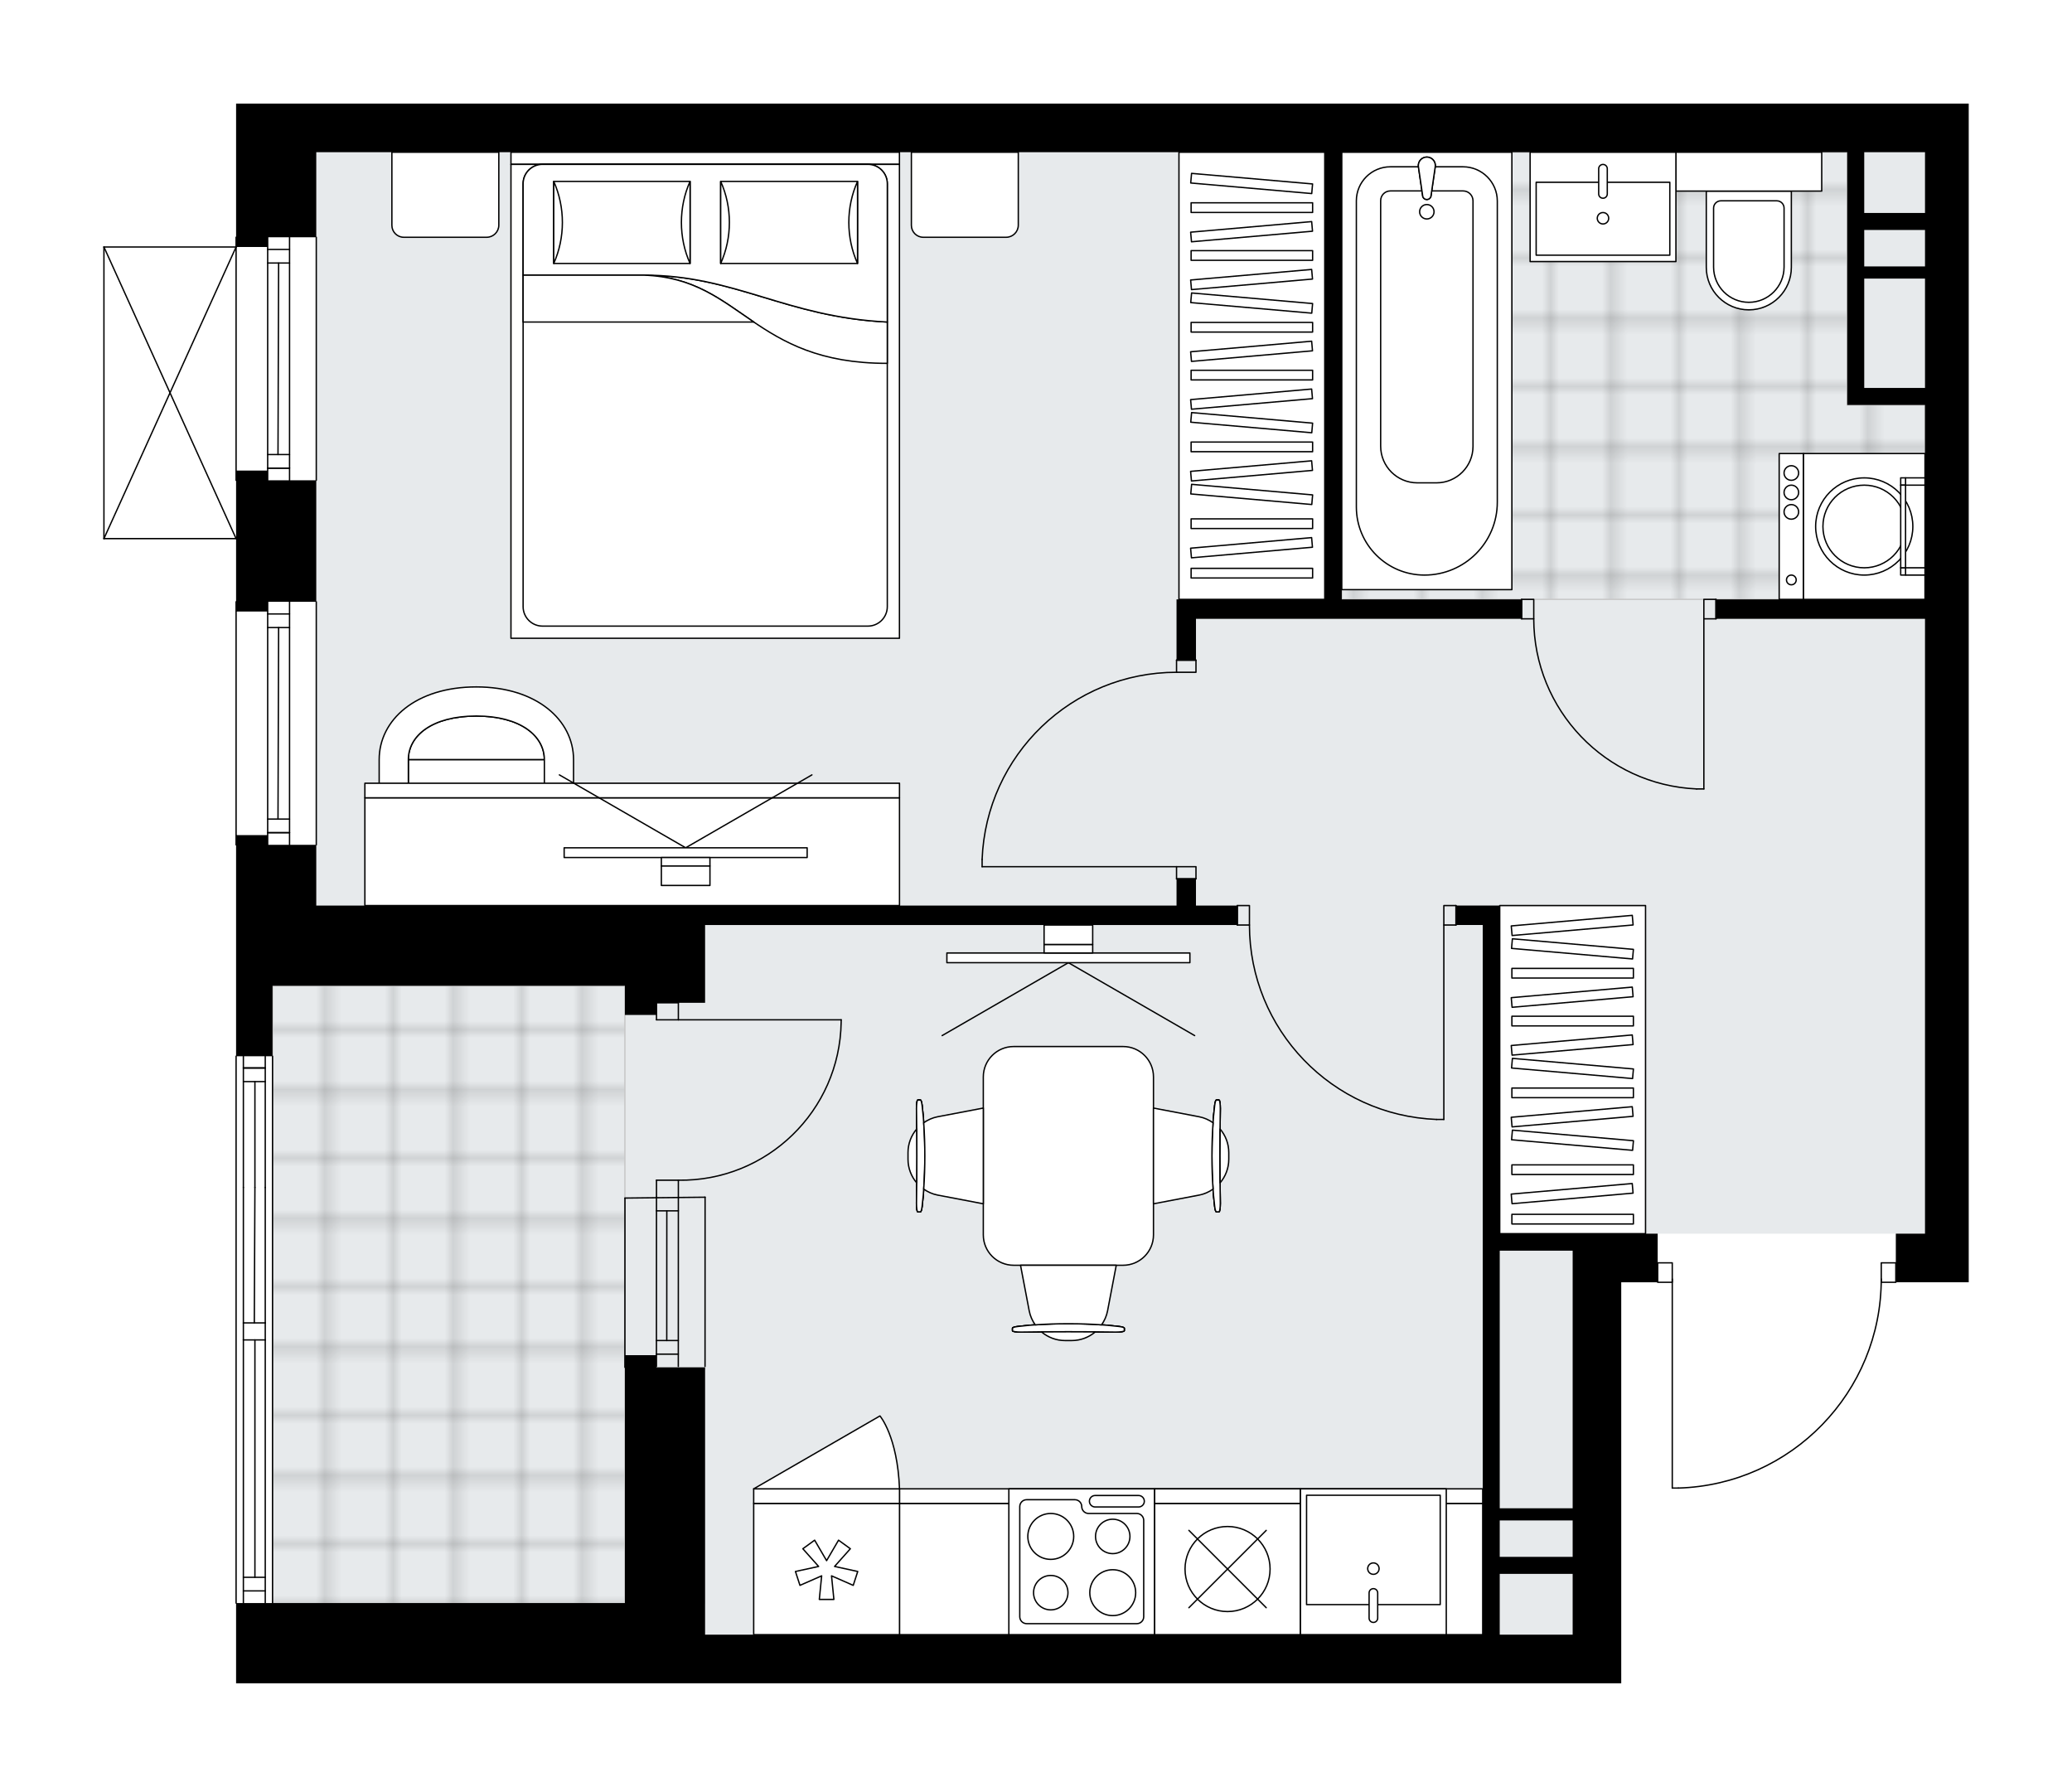 <svg xmlns="http://www.w3.org/2000/svg" xmlns:xlink="http://www.w3.org/1999/xlink" height="1724.67px" id="Layer_1" style="enable-background:new 0 0 2000 1724.67;" version="1.1" viewBox="0 0 2000 1724.67" width="2000px" x="0px" y="0px" xml:space="preserve">
<style type="text/css">
	.st0{fill:none;}
	.st1{opacity:0.25;fill:none;stroke:#070606;stroke-width:0.4;stroke-miterlimit:10;}
	.st2{fill:#FFFFFF;}
	.st3{fill:#E7EAEC;}
	.st4{fill:url(#SVGID_1_);stroke:#C8C8C8;stroke-width:1.3;stroke-miterlimit:10;}
	
		.st5{fill:url(#SVGID_00000139994188534556577630000012626877555004883105_);stroke:#C8C8C8;stroke-width:1.3;stroke-miterlimit:10;}
	.st6{fill:none;stroke:#000000;stroke-width:1.3;stroke-linecap:round;stroke-linejoin:round;stroke-miterlimit:10;}
	.st7{fill:#FFFFFF;stroke:#000000;stroke-width:1.3;stroke-linecap:round;stroke-linejoin:round;stroke-miterlimit:10;}
	.st8{font-family:'Arial-BoldMT','Arial'; font-weight:bold;}
	.st9{font-size:122.942px;}
	.st10{font-size:104.027px;}
	.st11{font-family: 'ArialMT','Arial';}
	.st12{font-size:40px;}
</style>
<pattern height="14.57" id="New_Pattern_Swatch_2" patternUnits="userSpaceOnUse" style="overflow:visible;" viewBox="7.49 -22.06 14.57 14.57" width="14.57" x="-0.23" y="-137.18">
	<g>
		<rect class="st0" height="14.57" width="14.57" x="7.49" y="-22.06" />
		<g>
			<rect class="st1" height="7.29" width="7.29" x="14.77" y="-7.49" />
		</g>
		<g>
			<rect class="st1" height="7.29" width="7.29" x="0.2" y="-7.49" />
		</g>
		<g>
			<rect class="st1" height="7.29" width="7.29" x="22.06" y="-14.77" />
		</g>
		<g>
			<rect class="st1" height="7.29" width="7.29" x="7.49" y="-14.77" />
			<rect class="st1" height="7.29" width="7.29" x="14.77" y="-22.06" />
		</g>
		<g>
			<rect class="st1" height="7.29" width="7.29" x="0.2" y="-22.06" />
		</g>
		<g>
			<rect class="st1" height="7.29" width="7.29" x="22.06" y="-29.35" />
		</g>
		<g>
			<rect class="st1" height="7.29" width="7.29" x="7.49" y="-29.35" />
		</g>
	</g>
</pattern>
<path class="st2" d="M1900.33,100v823.32v314.32h-42.22h-27.5c0,0.36-0.29,0.65-0.65,0.65h-13.47  c-0.94,51.56-21.14,100.19-57.16,137.28c-36.88,37.99-86.35,59.78-139.28,61.34c-0.01,0-0.01,0-0.02,0h-5.88  c-0.36,0-0.65-0.29-0.65-0.65v-197.98h-13.42c-0.36,0-0.65-0.29-0.65-0.65h-34.53v340.12v46.91H680.59h-375.3h-77.41v-76.76h0  c-0.36,0-0.65-0.29-0.65-0.65v-527.77c0-0.36,0.29-0.65,0.65-0.65h0v-67.37v-135.4h0c-0.36,0-0.65-0.29-0.65-0.65V580.86  c0-0.36,0.29-0.65,0.65-0.65h0v-59.69c0,0,0,0,0,0H100.33c0,0,0,0,0,0c-0.01,0-0.02-0.01-0.03-0.01c-0.08,0-0.16-0.02-0.23-0.05  c0,0,0,0-0.01,0c-0.03-0.01-0.04-0.03-0.07-0.05c-0.05-0.03-0.09-0.05-0.13-0.09c-0.03-0.03-0.05-0.07-0.07-0.1  c-0.02-0.04-0.05-0.07-0.07-0.11c-0.02-0.05-0.02-0.1-0.03-0.15c0-0.03-0.02-0.06-0.02-0.09V238.39c0-0.03,0.01-0.06,0.02-0.09  c0.01-0.05,0.01-0.1,0.03-0.15c0.02-0.04,0.04-0.07,0.06-0.1c0.02-0.04,0.04-0.07,0.07-0.1c0.03-0.04,0.08-0.06,0.12-0.09  c0.03-0.02,0.05-0.04,0.08-0.06c0,0,0.01,0,0.01,0c0.04-0.02,0.09-0.02,0.13-0.03c0.04-0.01,0.08-0.02,0.12-0.02c0,0,0.01,0,0.01,0  h126.91v-8.73c0-0.36,0.29-0.65,0.65-0.65h0V100h30.49h46.91H1858.1H1900.33z" id="background" />
<g id="floor">
	<polygon class="st3" points="1858.1,146.91 305.29,146.91 305.29,951.47 263.07,951.47 263.07,1547.75 680.59,1547.75    680.59,1577.76 1517.98,1577.76 1517.98,1190.73 1858.1,1190.73  " />
	<pattern id="SVGID_1_" patternTransform="matrix(8.275 0 0 8.275 52575.824 39552.633)" xlink:href="#New_Pattern_Swatch_2">
	</pattern>
	<rect class="st4" height="596.28" width="340.12" x="263.07" y="951.47" />
	
		<pattern id="SVGID_00000128486242267036947250000008809922054691181487_" patternTransform="matrix(8.275 0 0 8.275 52575.824 39552.633)" xlink:href="#New_Pattern_Swatch_2">
	</pattern>
	
		<polygon points="   1783.04,390.86 1783.04,146.92 1295.15,146.92 1295.15,221.97 1295.15,497.25 1295.15,578.51 1858.1,578.51 1858.1,390.86  " style="fill:url(#SVGID_00000128486242267036947250000008809922054691181487_);stroke:#C8C8C8;stroke-width:1.3;stroke-miterlimit:10;" />
	<g id="LINE_00000159428674147134397620000005704833128160809377_">
		<line class="st6" x1="654.79" x2="654.73" y1="1155.54" y2="1318.91" />
	</g>
	<g id="LINE_00000011015170686144273250000000778180592376349630_">
		<line class="st6" x1="633.68" x2="633.62" y1="1155.54" y2="1318.91" />
	</g>
	<g id="LINE_00000007409570327578519680000016217278189545542076_">
		<line class="st6" x1="643.65" x2="643.59" y1="1168.68" y2="1293.88" />
	</g>
	<g id="LINE_00000050625651478215743210000015542741072095942832_">
		<line class="st6" x1="654.73" x2="633.62" y1="1307.01" y2="1307.01" />
	</g>
	<g id="LINE_00000008136704881473956850000018022450725209494921_">
		<line class="st6" x1="654.79" x2="633.68" y1="1168.68" y2="1168.68" />
	</g>
	<g id="LINE_00000127731159249713528900000017738771613826582461_">
		<line class="st6" x1="680.59" x2="680.53" y1="1155.54" y2="1318.91" />
	</g>
	<g id="LINE_00000068671062499319013100000018423964915966710428_">
		<line class="st6" x1="603.18" x2="603.24" y1="1319.73" y2="1156.37" />
	</g>
	<g id="LINE_00000132061683183243256330000010024392209096348810_">
		<line class="st6" x1="654.74" x2="633.63" y1="1293.88" y2="1293.88" />
	</g>
	<g id="LINE_00000153691078812301961500000002069488732267517080_">
		<line class="st6" x1="680.59" x2="603.24" y1="1155.54" y2="1156.37" />
	</g>
	<g id="LINE_00000132791043372846510000000009313108251646204056_">
		<line class="st6" x1="263.07" x2="263.07" y1="1019.49" y2="1547.26" />
	</g>
	<g id="LINE_00000044856712881272483870000016637769373971181990_">
		<line class="st6" x1="256.03" x2="234.92" y1="1030.8" y2="1030.8" />
	</g>
	<g id="LINE_00000032649697386144394340000014985734042704451470_">
		<line class="st6" x1="256.03" x2="234.92" y1="1535.53" y2="1535.53" />
	</g>
	<g id="LINE_00000037693937942003810180000017156712100192458383_">
		<line class="st6" x1="246.06" x2="246.06" y1="1146.16" y2="1043.94" />
	</g>
	<g id="LINE_00000029758934133064981900000008595207385976905631_">
		<line class="st6" x1="246.06" x2="246.06" y1="1522.4" y2="1293.28" />
	</g>
	<g id="LINE_00000180331336969408404920000017469112620804946620_">
		<line class="st6" x1="234.92" x2="256.03" y1="1522.4" y2="1522.4" />
	</g>
	<g id="LINE_00000145035005761657347250000002411814329356103560_">
		<line class="st6" x1="256.03" x2="234.92" y1="1030.8" y2="1030.8" />
	</g>
	<g id="LINE_00000150816396356292791910000003404279251693605275_">
		<line class="st6" x1="234.92" x2="256.03" y1="1043.94" y2="1043.94" />
	</g>
	<g id="LINE_00000172431271719144733780000009301926311926937994_">
		<line class="st6" x1="227.88" x2="227.88" y1="1547.26" y2="1019.49" />
	</g>
	<g id="LINE_00000124850701205819894550000007893913520850360486_">
		<line class="st6" x1="256.03" x2="234.92" y1="1293.28" y2="1293.28" />
	</g>
	<g id="LINE_00000062163562110228308570000004150022948392928149_">
		<line class="st6" x1="234.92" x2="234.92" y1="1293.28" y2="1276.86" />
	</g>
	<g id="LINE_00000008833582527776163090000006348750167062832262_">
		<line class="st6" x1="234.92" x2="256.03" y1="1276.86" y2="1276.86" />
	</g>
	<g id="LINE_00000150092150338993831500000018224341237114703036_">
		<line class="st6" x1="256.03" x2="256.03" y1="1276.86" y2="1293.28" />
	</g>
	<g id="LINE_00000133492230590692420280000003123699075773291154_">
		<line class="st6" x1="245.47" x2="246.06" y1="1276.86" y2="1146.16" />
	</g>
	<g id="LWPOLYLINE_00000010299644436406890520000012067194345626213762_">
		<line class="st6" x1="256.03" x2="256.03" y1="1293.28" y2="1547.26" />
	</g>
	<g id="LWPOLYLINE_00000160889539874876831780000000722031094340122253_">
		<line class="st6" x1="256.03" x2="256.03" y1="1276.86" y2="1146.16" />
	</g>
	<g id="LWPOLYLINE_00000012453703936956404960000010009722934084369852_">
		<line class="st6" x1="256.03" x2="256.03" y1="1146.16" y2="1019.49" />
	</g>
	<g id="LWPOLYLINE_00000148628119016368781450000017411637894783388309_">
		<line class="st6" x1="234.92" x2="234.92" y1="1293.28" y2="1547.26" />
	</g>
	<g id="LWPOLYLINE_00000146489010200933848970000005401542521159194801_">
		<line class="st6" x1="234.92" x2="234.92" y1="1276.86" y2="1146.16" />
	</g>
	<g id="LWPOLYLINE_00000151529768001440731100000011103575809912079797_">
		<line class="st6" x1="234.92" x2="234.92" y1="1146.16" y2="1019.49" />
	</g>
	<g id="LINE_00000048496473091794623450000005016609767075108787_">
		<line class="st6" x1="227.88" x2="227.88" y1="815.42" y2="580.86" />
	</g>
	<g id="LINE_00000051356132134961690330000005417409184472585874_">
		<line class="st6" x1="279.49" x2="279.49" y1="580.86" y2="815.42" />
	</g>
	<g id="LINE_00000072257382830975838130000015179824301588570762_">
		<line class="st6" x1="258.37" x2="279.49" y1="803.69" y2="803.69" />
	</g>
	<g id="LINE_00000012458767864525823600000017651231765884970918_">
		<line class="st6" x1="258.37" x2="279.49" y1="592.58" y2="592.58" />
	</g>
	<g id="LINE_00000173858597915761997440000014010359816368648626_">
		<line class="st6" x1="258.37" x2="258.37" y1="580.86" y2="815.42" />
	</g>
	<g id="LINE_00000036962358620557685440000015913926045853995454_">
		<line class="st6" x1="268.93" x2="268.34" y1="605.72" y2="790.56" />
	</g>
	<g id="LINE_00000063600544158811144680000008930681148666040763_">
		<line class="st6" x1="279.49" x2="258.37" y1="605.72" y2="605.72" />
	</g>
	<g id="LINE_00000088093309219865768250000010524451310016978096_">
		<line class="st6" x1="258.37" x2="279.49" y1="803.69" y2="803.69" />
	</g>
	<g id="LINE_00000079468252551042624980000001147057418663147418_">
		<line class="st6" x1="279.49" x2="258.37" y1="790.56" y2="790.56" />
	</g>
	<g id="LINE_00000103969149064620596890000014744564540317271197_">
		<line class="st6" x1="305.29" x2="305.29" y1="580.86" y2="815.42" />
	</g>
	<g id="LINE_00000163773225172985440800000001101178709815404464_">
		<line class="st6" x1="227.88" x2="227.88" y1="463.57" y2="229.01" />
	</g>
	<g id="LINE_00000034084066757649075100000006587203881034749058_">
		<line class="st6" x1="279.49" x2="279.49" y1="229.01" y2="463.57" />
	</g>
	<g id="LINE_00000052095166715827800510000001720930549030898351_">
		<line class="st6" x1="258.37" x2="279.49" y1="451.85" y2="451.85" />
	</g>
	<g id="LINE_00000125569812965939580100000002943852757664921258_">
		<line class="st6" x1="258.37" x2="279.49" y1="240.74" y2="240.74" />
	</g>
	<g id="LINE_00000090258272520853796940000006446082170342215571_">
		<line class="st6" x1="258.37" x2="258.37" y1="229.01" y2="463.57" />
	</g>
	<g id="LINE_00000127021279558771618980000002159185545422760127_">
		<line class="st6" x1="268.93" x2="268.34" y1="253.87" y2="438.71" />
	</g>
	<g id="LINE_00000023996849278127749370000003462010171046444160_">
		<line class="st6" x1="279.49" x2="258.37" y1="253.87" y2="253.87" />
	</g>
	<g id="LINE_00000054986463061158652800000018308129650344730023_">
		<line class="st6" x1="258.37" x2="279.49" y1="451.85" y2="451.85" />
	</g>
	<g id="LINE_00000012474359998712244800000000000851728777105331_">
		<line class="st6" x1="279.49" x2="258.37" y1="438.71" y2="438.71" />
	</g>
	<g id="LINE_00000030461506741202893440000015553608987417393297_">
		<line class="st6" x1="305.29" x2="305.29" y1="229.01" y2="463.57" />
	</g>
	<g id="LWPOLYLINE_00000003794325276544739660000001899691466166933928_">
		<rect class="st6" height="18.77" width="14.07" x="1815.88" y="1218.87" />
	</g>
	<g id="LWPOLYLINE_00000064337010995892014420000010102879971773733018_">
		<rect class="st6" height="18.77" width="14.07" x="1600.08" y="1218.87" />
	</g>
	<g id="LWPOLYLINE_00000166667542972510500120000009353706956416372401_">
		<path class="st6" d="M1620.03,1436.27c109.09-3.23,195.85-92.59,195.85-201.73" />
	</g>
	<g id="LINE_00000173861828415245773290000017996433048651681930_">
		<line class="st6" x1="1614.16" x2="1614.16" y1="1234.54" y2="1436.27" />
	</g>
	<g id="LINE_00000083806507071364621570000006101118558015786395_">
		<line class="st6" x1="1614.16" x2="1620.03" y1="1436.27" y2="1436.27" />
	</g>
	<g id="LWPOLYLINE_00000165929291414927397690000015842904530103760045_">
		<rect class="st6" height="11.73" width="18.77" x="1135.65" y="836.53" />
	</g>
	<g id="LWPOLYLINE_00000139984386495735885760000018422644782942836886_">
		<rect class="st6" height="11.73" width="18.77" x="1135.65" y="637.15" />
	</g>
	<g id="LINE_00000062155193961628238810000002034063876977471677_">
		<line class="st6" x1="1135.65" x2="1154.41" y1="848.26" y2="848.26" />
	</g>
	<g id="LINE_00000062908606390817867180000013331394297247105420_">
		<line class="st6" x1="1135.65" x2="1154.41" y1="637.15" y2="637.15" />
	</g>
	<g id="LINE_00000053540231149876060550000010945525861514237101_">
		<line class="st6" x1="1135.65" x2="947.99" y1="836.53" y2="836.53" />
	</g>
	<g id="LINE_00000146479763828698548830000004461268920053188006_">
		<line class="st6" x1="947.99" x2="947.99" y1="829.49" y2="836.53" />
	</g>
	<g id="ARC_00000070815637963643268820000007307982393447170945_">
		<path class="st6" d="M947.99,829.49c3.91-100.83,86.75-180.56,187.65-180.61" />
	</g>
	<g id="LWPOLYLINE_00000026879369232834791410000016217063011662572704_">
		<rect class="st6" height="18.77" width="11.73" x="1393.67" y="874.06" />
	</g>
	<g id="LWPOLYLINE_00000078028911581282212280000000855978119134880387_">
		<rect class="st6" height="18.77" width="11.73" x="1194.29" y="874.06" />
	</g>
	<g id="LINE_00000173120670199236855700000003621171233876905898_">
		<line class="st6" x1="1405.39" x2="1405.39" y1="892.83" y2="874.06" />
	</g>
	<g id="LINE_00000159429534117502622600000015937299032595491223_">
		<line class="st6" x1="1194.29" x2="1194.29" y1="892.83" y2="874.06" />
	</g>
	<g id="LINE_00000160885589440577765950000012994024682745351603_">
		<line class="st6" x1="1393.67" x2="1393.67" y1="892.83" y2="1080.48" />
	</g>
	<g id="LINE_00000162346421846042708170000017679211934586129814_">
		<line class="st6" x1="1386.63" x2="1393.67" y1="1080.48" y2="1080.48" />
	</g>
	<g id="ARC_00000067920353878269014110000007400296598721032625_">
		<path class="st6" d="M1386.63,1080.48c-100.83-3.91-180.56-86.75-180.61-187.65" />
	</g>
	<g id="LWPOLYLINE_00000059993201825632343890000010575606571293253551_">
		<rect class="st6" height="18.77" width="11.73" x="1644.65" y="578.51" />
	</g>
	<g id="LWPOLYLINE_00000095306059941617059670000008308213920642074797_">
		<rect class="st6" height="18.77" width="11.73" x="1468.73" y="578.51" />
	</g>
	<g id="LINE_00000100343087338423797960000014093083957469123228_">
		<line class="st6" x1="1656.38" x2="1656.38" y1="597.28" y2="578.51" />
	</g>
	<g id="LINE_00000176019176871798587260000006396887471859406242_">
		<line class="st6" x1="1468.73" x2="1468.73" y1="597.28" y2="578.51" />
	</g>
	<g id="LINE_00000167391535838708961740000010958775603112902048_">
		<line class="st6" x1="1644.65" x2="1644.65" y1="597.28" y2="761.47" />
	</g>
	<g id="ARC_00000100381953994542916690000001760789566153256337_">
		<path class="st6" d="M1637.61,761.47c-87.86-3.91-157.1-76.25-157.16-164.2" />
	</g>
	<g id="LINE_00000100351645474935914320000007529204663386673823_">
		<line class="st6" x1="1644.65" x2="1637.61" y1="761.47" y2="761.47" />
	</g>
	<g id="ARC_00000181050217944015331840000010092070051801042104_">
		<path class="st6" d="M811.95,984.31c0,0.77-0.01,1.54-0.02,2.3c-1.28,85.51-71.63,153.79-157.14,152.51" />
	</g>
	<g id="LINE_00000179626450705351463210000011185001235143280814_">
		<line class="st6" x1="654.79" x2="811.95" y1="984.31" y2="984.31" />
	</g>
	<g id="LINE_00000033371073893221595830000007829760800915963030_">
		<line class="st6" x1="654.79" x2="654.79" y1="1155.54" y2="1139.12" />
	</g>
	<g id="LINE_00000124148442337870050280000018190452130342846098_">
		<line class="st6" x1="654.79" x2="633.68" y1="1139.12" y2="1139.12" />
	</g>
	<g id="LINE_00000029005290938780146350000017250895790490391944_">
		<line class="st6" x1="633.68" x2="633.68" y1="1139.12" y2="1155.54" />
	</g>
	<g id="LINE_00000034802154509023456140000012452173778820906937_">
		<line class="st6" x1="633.68" x2="633.68" y1="967.89" y2="984.31" />
	</g>
	<g id="LINE_00000111186823080401082520000004384572329888864145_">
		<line class="st6" x1="633.68" x2="654.79" y1="984.31" y2="984.31" />
	</g>
	<g id="LINE_00000157293141794395137590000016087561339938995588_">
		<line class="st6" x1="654.79" x2="654.79" y1="984.31" y2="967.89" />
	</g>
	<g id="LINE_00000155843410339925986990000017809106220434297482_">
		<line class="st6" x1="633.68" x2="654.79" y1="967.89" y2="967.89" />
	</g>
	<g id="LINE_00000159442477007375779840000015135496941913765775_">
		<line class="st6" x1="100.32" x2="100.32" y1="519.87" y2="238.39" />
	</g>
	<g id="LINE_00000165917054340481687780000005186581101222349494_">
		<line class="st6" x1="100.32" x2="227.88" y1="238.39" y2="238.39" />
	</g>
	<g id="LINE_00000080891182254682791900000004175939010424828836_">
		<line class="st6" x1="227.88" x2="100.32" y1="519.87" y2="519.87" />
	</g>
	<g id="LWPOLYLINE_00000076602934929212597820000009999297199214113197_">
		<line class="st6" x1="227.88" x2="100.32" y1="238.39" y2="519.87" />
	</g>
	<g id="LWPOLYLINE_00000130642714152670624290000004819807314018818716_">
		<line class="st6" x1="227.88" x2="100.32" y1="519.87" y2="238.39" />
	</g>
	<g>
		<path d="M1858.1,100H305.29h-46.91h-30.49v138.39h30.49v-9.38h46.91v-82.1h973.44v431.6h-124.32h-18.77v58.64h18.77v-39.87h314.32    v-18.77h-173.58v-431.6h562.95v58.64h-58.64v-58.64h-16.42v58.64v16.42v168.89h16.42h58.64v187.65h-201.73v18.77h201.73v326.04    v267.4h-28.15v46.91h28.15h42.22V923.32V100H1858.1z M1858.1,221.97v35.18h-58.64v-35.18H1858.1z M1799.46,374.44V268.89h58.64    v105.55H1799.46z" />
		<path d="M1447.62,1190.72v-297.9v-18.77h-42.22v18.77h25.8v297.9v16.42v370.61H680.59v-30.49v-227.53h-46.97v-11.73h-30.43v11.73    v227.53h-297.9h-77.41v77.41h77.41h375.3h884.31v-46.91v-340.12h35.18v-46.91h-82.1H1447.62z M1447.62,1467.51h70.37v35.18h-70.37    V1467.51z M1447.62,1577.76v-58.64h70.37v58.64H1447.62z M1517.99,1455.78h-70.37v-248.64h70.37v30.49V1455.78z" />
		<polygon points="263.07,951.47 305.29,951.47 603.18,951.47 603.18,967.89 603.18,979.62 633.68,979.62 633.68,967.89     680.59,967.89 680.59,951.47 680.59,892.83 1194.29,892.83 1194.29,874.06 1154.41,874.06 1154.41,848.26 1135.65,848.26     1135.65,874.06 680.59,874.06 305.29,874.06 305.29,815.42 258.37,815.42 258.37,806.04 227.88,806.04 227.88,815.42     227.88,951.47 227.88,1019.49 263.07,1019.49   " />
		<polygon points="258.37,580.86 305.29,580.86 305.29,463.57 258.37,463.57 258.37,454.19 227.88,454.19 227.88,590.24     258.37,590.24   " />
	</g>
</g>
<g id="mebel">
	<g>
		<path class="st7" d="M389.78,229.01h79.97c6.48,0,11.73-5.25,11.73-11.73v-70.37H378.27v70.59    C378.27,223.85,383.42,229.01,389.78,229.01z" />
		<path class="st7" d="M891.21,229.01h79.97c6.48,0,11.73-5.25,11.73-11.73v-70.37H879.71v70.59    C879.71,223.85,884.86,229.01,891.21,229.01z" />
		<g>
			<rect class="st7" height="11.73" width="374.98" x="493.21" y="146.91" />
			<rect class="st7" height="457.4" width="374.98" x="493.21" y="158.64" />
			<path class="st7" d="M523.7,158.64h314c10.36,0,18.77,8.4,18.77,18.77v408.14c0,10.36-8.4,18.77-18.77,18.77h-314     c-10.36,0-18.77-8.4-18.77-18.77V177.4C504.93,167.04,513.34,158.64,523.7,158.64z" />
			<path class="st7" d="M856.46,310.82c-98.08-4.8-146.68-45.22-234.99-45.25c94.49,3.2,104.58,85.31,234.99,85.13L856.46,310.82z" />
			<g>
				<path class="st7" d="M856.46,310.82c-98.08-4.8-146.68-45.22-234.99-45.25l-116.53,0V177.4c0-10.36,8.4-18.77,18.77-18.77h314      c10.36,0,18.77,8.4,18.77,18.77L856.46,310.82L856.46,310.82z" />
			</g>
			<rect class="st7" height="79.21" width="131.59" x="534.49" y="175.09" />
			<path class="st7" d="M666.08,254.3c-11.14-24.88-11.14-54.33,0-79.21V254.3z" />
			<path class="st7" d="M534.49,175.09c11.14,24.88,11.14,54.33,0,79.21V175.09z" />
			<rect class="st7" height="79.21" width="132.1" x="695.64" y="175.09" />
			<path class="st7" d="M827.73,254.3c-11.19-24.88-11.19-54.33,0-79.21V254.3z" />
			<path class="st7" d="M695.64,175.09c11.19,24.88,11.19,54.33,0,79.21L695.64,175.09z" />
			<g>
				<path class="st7" d="M621.47,265.58H504.93v45.25H727.6C696.05,289.47,669.79,267.21,621.47,265.58z" />
			</g>
		</g>
	</g>
	<g>
		<rect class="st7" height="316.66" width="140.74" x="1447.62" y="874.06" />
		<g>
			<rect class="st7" height="9.32" width="117.28" x="1459.35" y="934.69" />
			<rect class="st7" height="9.32" width="117.28" x="1459.35" y="980.87" />
			<rect class="st7" height="9.32" width="117.28" x="1459.35" y="1050.15" />
			
				<rect class="st7" height="9.32" transform="matrix(0.996 0.087 -0.087 0.996 85.634 -128.815)" width="117.28" x="1459.35" y="911.6" />
			
				<rect class="st7" height="9.32" transform="matrix(0.996 0.087 -0.087 0.996 95.696 -128.375)" width="117.28" x="1459.35" y="1027.06" />
			
				<rect class="st7" height="9.32" transform="matrix(0.996 -0.087 0.087 0.996 -72.068 135.7)" width="117.28" x="1459.35" y="888.51" />
			
				<rect class="st7" height="9.32" transform="matrix(0.996 -0.087 0.087 0.996 -78.106 135.964)" width="117.28" x="1459.35" y="957.78" />
			
				<rect class="st7" height="9.32" transform="matrix(0.996 -0.087 0.087 0.996 -82.131 136.139)" width="117.28" x="1459.35" y="1003.97" />
			
				<rect class="st7" height="9.32" transform="matrix(0.996 0.087 -0.087 0.996 101.734 -128.112)" width="117.28" x="1459.35" y="1096.33" />
			
				<rect class="st7" height="9.32" transform="matrix(0.996 -0.087 0.087 0.996 -88.169 136.403)" width="117.28" x="1459.35" y="1073.24" />
			<rect class="st7" height="9.32" width="117.28" x="1459.35" y="1124.31" />
			<rect class="st7" height="9.32" width="117.28" x="1459.35" y="1172.04" />
			
				<rect class="st7" height="9.32" transform="matrix(0.996 -0.087 0.087 0.996 -94.632 136.685)" width="117.28" x="1459.35" y="1147.4" />
		</g>
	</g>
	<g>
		<rect class="st7" height="431.6" width="140.74" x="1137.99" y="146.91" />
		<g>
			<rect class="st7" height="9.32" width="117.28" x="1149.72" y="195.74" />
			<rect class="st7" height="9.32" width="117.28" x="1149.72" y="241.92" />
			<rect class="st7" height="9.32" width="117.28" x="1149.72" y="311.19" />
			<rect class="st7" height="9.32" width="117.28" x="1149.72" y="357.38" />
			<rect class="st7" height="9.32" width="117.28" x="1149.72" y="426.65" />
			
				<rect class="st7" height="9.32" transform="matrix(0.996 0.087 -0.087 0.996 20.051 -104.641)" width="117.28" x="1149.72" y="172.65" />
			
				<rect class="st7" height="9.32" transform="matrix(0.996 0.087 -0.087 0.996 30.114 -104.202)" width="117.28" x="1149.72" y="288.1" />
			
				<rect class="st7" height="9.32" transform="matrix(0.996 0.087 -0.087 0.996 40.177 -103.762)" width="117.28" x="1149.72" y="403.56" />
			
				<rect class="st7" height="9.32" transform="matrix(0.996 -0.087 0.087 0.996 -14.88 106.166)" width="117.28" x="1149.72" y="218.83" />
			
				<rect class="st7" height="9.32" transform="matrix(0.996 -0.087 0.087 0.996 -18.905 106.342)" width="117.28" x="1149.72" y="265.01" />
			
				<rect class="st7" height="9.32" transform="matrix(0.996 -0.087 0.087 0.996 -24.943 106.605)" width="117.28" x="1149.72" y="334.29" />
			
				<rect class="st7" height="9.32" transform="matrix(0.996 -0.087 0.087 0.996 -28.968 106.781)" width="117.28" x="1149.72" y="380.47" />
			
				<rect class="st7" height="9.32" transform="matrix(0.996 0.087 -0.087 0.996 46.215 -103.499)" width="117.28" x="1149.72" y="472.83" />
			
				<rect class="st7" height="9.32" transform="matrix(0.996 -0.087 0.087 0.996 -35.006 107.045)" width="117.28" x="1149.72" y="449.74" />
			<rect class="st7" height="9.32" width="117.28" x="1149.72" y="500.81" />
			<rect class="st7" height="9.32" width="117.28" x="1149.72" y="548.55" />
			
				<rect class="st7" height="9.32" transform="matrix(0.996 -0.087 0.087 0.996 -41.469 107.327)" width="117.28" x="1149.72" y="523.9" />
		</g>
	</g>
	<g>
		
			<rect class="st7" height="126.66" transform="matrix(-1 -2.250878e-11 2.250878e-11 -1 2299.445 3028.844)" width="562.95" x="868.25" y="1451.09" />
		
			<rect class="st7" height="14.07" transform="matrix(-1 -2.250878e-11 2.250878e-11 -1 2299.445 2888.105)" width="562.95" x="868.25" y="1437.02" />
	</g>
	<g>
		<path class="st7" d="M1113.39,1039.43v152.47c0,16.19-13.13,29.32-29.32,29.32H978.46c-16.19,0-29.32-13.13-29.32-29.32v-152.47    c0-16.19,13.13-29.32,29.32-29.32h105.62C1100.27,1010.11,1113.39,1023.23,1113.39,1039.43z" />
		<g>
			<g id="LINE_00000134966105510269805720000008767053321812928682_">
				<path class="st7" d="M890.05,1066.92c3.57,28.39,3.57,69.15,0,97.54c-0.41,3.28-1.03,5.18-1.68,5.18h-0.16h-2.32      c-0.7,0-1.26-3.68-1.26-8.21c0.48-30.41,0.48-61.07,0-91.48c0-4.53,0.57-8.21,1.26-8.21h2.32h0.16      C889.03,1061.74,889.64,1063.64,890.05,1066.92z" />
			</g>
			<g id="LINE_00000072966177682066528860000012930585937421825424_">
				<path class="st7" d="M890.05,1066.92c3.57,28.39,3.57,69.15,0,97.54c-0.41,3.28-1.03,5.18-1.68,5.18h-0.16h-2.32      c-0.7,0-1.26-3.68-1.26-8.21c0.48-30.41,0.48-61.07,0-91.48c0-4.53,0.57-8.21,1.26-8.21h2.32h0.16      C889.03,1061.74,889.64,1063.64,890.05,1066.92z" />
			</g>
			<g id="LINE_00000029729604846879838410000015982442491211843456_">
				<path class="st7" d="M890.05,1066.92c3.57,28.39,3.57,69.15,0,97.54c-0.41,3.28-1.03,5.18-1.68,5.18h-0.16h-2.32      c-0.7,0-1.26-3.68-1.26-8.21c0.48-30.41,0.48-61.07,0-91.48c0-4.53,0.57-8.21,1.26-8.21h2.32h0.16      C889.03,1061.74,889.64,1063.64,890.05,1066.92z" />
			</g>
			<path class="st7" d="M884.79,1089.77c-5.22,6.17-8.33,14.12-8.33,22.69v6.47c0,8.58,3.12,16.52,8.33,22.69     C884.94,1124.33,884.94,1107.05,884.79,1089.77z" />
			<path class="st7" d="M949.14,1069.48l-44.09,8.41c-4.98,0.95-9.48,3.02-13.43,5.78c1.44,20.35,1.44,43.68,0,64.03     c3.95,2.76,8.45,4.83,13.43,5.78l44.09,8.41V1069.48z" />
		</g>
		<g>
			<g id="LINE_00000179630002375709396730000006105821430407647124_">
				<path class="st7" d="M982.5,1280.3c28.39-3.57,69.15-3.57,97.54,0c3.28,0.41,5.18,1.03,5.18,1.68v0.16v2.32      c0,0.7-3.68,1.26-8.21,1.26c-30.41-0.48-61.07-0.48-91.48,0c-4.53,0-8.21-0.57-8.21-1.26v-2.32v-0.16      C977.32,1281.32,979.22,1280.71,982.5,1280.3z" />
			</g>
			<g id="LINE_00000123442282809732234190000002410630999457587618_">
				<path class="st7" d="M982.5,1280.3c28.39-3.57,69.15-3.57,97.54,0c3.28,0.41,5.18,1.03,5.18,1.68v0.16v2.32      c0,0.7-3.68,1.26-8.21,1.26c-30.41-0.48-61.07-0.48-91.48,0c-4.53,0-8.21-0.57-8.21-1.26v-2.32v-0.16      C977.32,1281.32,979.22,1280.71,982.5,1280.3z" />
			</g>
			<g id="LINE_00000148655666132147727870000007868450766560150161_">
				<path class="st7" d="M982.5,1280.3c28.39-3.57,69.15-3.57,97.54,0c3.28,0.41,5.18,1.03,5.18,1.68v0.16v2.32      c0,0.7-3.68,1.26-8.21,1.26c-30.41-0.48-61.07-0.48-91.48,0c-4.53,0-8.21-0.57-8.21-1.26v-2.32v-0.16      C977.32,1281.32,979.22,1280.71,982.5,1280.3z" />
			</g>
			<path class="st7" d="M1005.34,1285.56c6.17,5.22,14.12,8.33,22.69,8.33h6.47c8.58,0,16.52-3.12,22.69-8.33     C1039.91,1285.41,1022.62,1285.41,1005.34,1285.56z" />
			<path class="st7" d="M985.06,1221.21l8.41,44.09c0.95,4.98,3.02,9.48,5.78,13.43c20.35-1.44,43.68-1.44,64.03,0     c2.76-3.95,4.83-8.45,5.78-13.43l8.41-44.09H985.06z" />
		</g>
		<g>
			<g id="LINE_00000075126923608751016740000008674481603849488296_">
				<path class="st7" d="M1172.48,1164.46c-3.57-28.39-3.57-69.15,0-97.54c0.41-3.28,1.03-5.18,1.68-5.18h0.16h2.32      c0.7,0,1.26,3.68,1.26,8.21c-0.48,30.41-0.48,61.07,0,91.48c0,4.53-0.57,8.21-1.26,8.21h-2.32h-0.16      C1173.5,1169.64,1172.89,1167.74,1172.48,1164.46z" />
			</g>
			<g id="LINE_00000119814517914276351190000004078596363220060829_">
				<path class="st7" d="M1172.48,1164.46c-3.57-28.39-3.57-69.15,0-97.54c0.41-3.28,1.03-5.18,1.68-5.18h0.16h2.32      c0.7,0,1.26,3.68,1.26,8.21c-0.48,30.41-0.48,61.07,0,91.48c0,4.53-0.57,8.21-1.26,8.21h-2.32h-0.16      C1173.5,1169.64,1172.89,1167.74,1172.48,1164.46z" />
			</g>
			<g id="LINE_00000149358322942183432750000004772237667364660638_">
				<path class="st7" d="M1172.48,1164.46c-3.57-28.39-3.57-69.15,0-97.54c0.41-3.28,1.03-5.18,1.68-5.18h0.16h2.32      c0.7,0,1.26,3.68,1.26,8.21c-0.48,30.41-0.48,61.07,0,91.48c0,4.53-0.57,8.21-1.26,8.21h-2.32h-0.16      C1173.5,1169.64,1172.89,1167.74,1172.48,1164.46z" />
			</g>
			<path class="st7" d="M1177.74,1141.62c5.22-6.17,8.33-14.12,8.33-22.69v-6.47c0-8.58-3.12-16.52-8.33-22.69     C1177.59,1107.05,1177.59,1124.33,1177.74,1141.62z" />
			<path class="st7" d="M1113.39,1161.9l44.09-8.41c4.98-0.95,9.48-3.02,13.43-5.78c-1.44-20.35-1.44-43.68,0-64.03     c-3.95-2.76-8.45-4.83-13.43-5.78l-44.09-8.41V1161.9z" />
		</g>
	</g>
	<g>
		<g>
			<g id="LINE_00000072272687348595834820000012924339282674288561_">
				<line class="st7" x1="1031.27" x2="1153.15" y1="929.18" y2="999.55" />
			</g>
			<g id="LINE_00000161632015288767392400000003975466657814502537_">
				<line class="st7" x1="1031.27" x2="909.38" y1="929.18" y2="999.55" />
			</g>
		</g>
		
			<rect class="st7" height="234.56" transform="matrix(1.413306e-10 -1 1 1.413306e-10 106.775 1955.756)" width="9.38" x="1026.57" y="807.21" />
		
			<rect class="st7" height="46.91" transform="matrix(-1.318307e-10 1 -1 -1.318307e-10 1946.959 -115.571)" width="8.21" x="1027.16" y="892.24" />
		
			<rect class="st7" height="46.91" transform="matrix(1.363870e-10 -1 1 1.363870e-10 129.059 1933.472)" width="18.77" x="1021.88" y="878.75" />
	</g>
	<g>
		<g>
			<g>
				<path class="st7" d="M411.69,850.55h96.23c9.69,0,17.54-7.85,17.54-17.54v-99.86h-131.3v99.86      C394.15,842.69,402,850.55,411.69,850.55z" />
				<path class="st7" d="M525.45,733.14c0-22.78-22.93-42.04-65.68-42.04s-65.62,19.01-65.62,42.04H525.45z" />
				<path class="st7" d="M366,733.14c0-38.42,35.48-70.13,93.77-70.13c58.3,0,93.83,32.12,93.83,70.13v99.81h-28.15v-99.81      c0-22.78-22.93-42.04-65.68-42.04s-65.62,19.01-65.62,42.04v99.81H366V733.14z" />
			</g>
		</g>
		<g>
			<rect class="st7" height="104.02" width="516.04" x="352.2" y="770.04" />
			<rect class="st7" height="14.07" width="516.04" x="352.2" y="755.97" />
		</g>
		<g>
			<g>
				<g id="LINE_00000018923905075643903930000007075012473487591071_">
					<line class="st7" x1="661.83" x2="539.94" y1="818.28" y2="747.91" />
				</g>
				<g id="LINE_00000067936163195749398530000011956847357882021264_">
					<line class="st7" x1="661.83" x2="783.71" y1="818.28" y2="747.91" />
				</g>
			</g>
			
				<rect class="st7" height="234.56" transform="matrix(-2.662796e-10 1 -1 -2.662796e-10 1484.799 161.147)" width="9.38" x="657.14" y="705.69" />
			
				<rect class="st7" height="46.91" transform="matrix(2.723031e-10 -1 1 2.723031e-10 -169.943 1493.595)" width="8.21" x="657.72" y="808.31" />
			
				<rect class="st7" height="46.91" transform="matrix(-2.690898e-10 1 -1 -2.690898e-10 1507.083 183.43)" width="18.77" x="652.44" y="821.8" />
		</g>
	</g>
	<g>
		<path class="st7" d="M1688.05,299.07L1688.05,299.07c-22.67,0-41.05-18.38-41.05-41.05v-73.58h82.1v73.58    C1729.1,280.69,1710.72,299.07,1688.05,299.07z" />
		<rect class="st7" height="37.53" width="140.74" x="1617.68" y="146.91" />
		<path class="st7" d="M1688.05,291.79L1688.05,291.79c-18.78,0-34.01-15.23-34.01-34.01v-56.92c0-3.89,3.15-7.04,7.04-7.04h53.95    c3.89,0,7.04,3.15,7.04,7.04v56.92C1722.06,276.56,1706.83,291.79,1688.05,291.79z" />
	</g>
	<g>
		<g>
			
				<rect class="st7" height="23.46" transform="matrix(-1.836970e-16 1 -1 -1.836970e-16 2237.238 -1220.948)" width="140.74" x="1658.72" y="496.42" />
			
				<rect class="st7" height="117.28" transform="matrix(-1.836970e-16 1 -1 -1.836970e-16 2307.608 -1291.318)" width="140.74" x="1729.09" y="449.5" />
			<g id="CIRCLE_00000074408131331461505220000007752392217526340263_">
				<circle class="st7" cx="1799.46" cy="508.15" r="46.91" />
			</g>
			<g id="CIRCLE_00000155115376420593879920000005016726887071058049_">
				<circle class="st7" cx="1799.46" cy="508.15" r="39.88" />
			</g>
			<g id="CIRCLE_00000065753637781622199630000013684324453449285523_">
				<circle class="st7" cx="1729.09" cy="559.75" r="4.69" />
			</g>
			<g id="CIRCLE_00000110444420844892396720000011630320702147577742_">
				<circle class="st7" cx="1729.09" cy="494.07" r="7.04" />
			</g>
			<g id="CIRCLE_00000118373260038701408140000003096866183426998162_">
				<circle class="st7" cx="1729.09" cy="475.31" r="7.04" />
			</g>
			<g id="CIRCLE_00000079461463696537837500000016478657178650619012_">
				<circle class="st7" cx="1729.09" cy="456.54" r="7.04" />
			</g>
		</g>
		<g>
			
				<rect class="st7" height="18.77" transform="matrix(-1.836970e-16 1 -1 -1.836970e-16 2313.472 -1383.97)" width="7.04" x="1845.2" y="455.37" />
			
				<rect class="st7" height="4.69" transform="matrix(-1.836970e-16 1 -1 -1.836970e-16 2301.744 -1372.242)" width="7.04" x="1833.47" y="462.41" />
			
				<rect class="st7" height="18.77" transform="matrix(-1.836970e-16 1 -1 -1.836970e-16 2400.261 -1297.182)" width="7.04" x="1845.2" y="542.16" />
			
				<rect class="st7" height="4.69" transform="matrix(-1.836970e-16 1 -1 -1.836970e-16 2388.532 -1285.453)" width="7.04" x="1833.47" y="549.19" />
			
				<rect class="st7" height="4.69" transform="matrix(6.123234e-17 -1 1 6.123234e-17 1328.848 2345.138)" width="79.75" x="1797.12" y="505.8" />
		</g>
	</g>
	<g>
		<rect class="st7" height="422.22" width="164.2" x="1295.15" y="146.91" />
		<g id="ARC_00000093147729893446208470000012718814148914723506_">
			<path class="st7" d="M1369.15,160.98c-0.11-0.78-0.11-1.58,0-2.36c0.65-4.47,4.81-7.57,9.28-6.92c4.47,0.65,7.57,4.81,6.92,9.28     l-4.18,28.64c-0.39,1.32-1.43,2.36-2.75,2.75c-2.17,0.65-4.45-0.59-5.09-2.75L1369.15,160.98z" />
		</g>
		<path class="st7" d="M1412.19,160.99h-26.84l-4.18,28.63c-0.39,1.32-1.43,2.36-2.75,2.75c-2.17,0.65-4.45-0.59-5.09-2.75    l-4.18-28.63h-27.08c-18.14,0-32.84,14.7-32.84,32.84v295.5c0,36.3,29.43,65.73,65.73,65.73c38.84,0,70.32-31.48,70.32-70.32    V194.07C1445.27,175.8,1430.46,160.99,1412.19,160.99z" />
		<path class="st7" d="M1412.27,184.28h-30.32l-0.78,5.34c-0.39,1.32-1.43,2.36-2.75,2.75c-2.17,0.65-4.45-0.59-5.09-2.75    l-0.78-5.34h-30.48c-5.18,0-9.38,4.2-9.38,9.38v236.97c0,19.55,15.85,35.4,35.4,35.4h18.55c19.43,0,35.18-15.75,35.18-35.18    V193.83C1421.81,188.55,1417.54,184.28,1412.27,184.28z" />
		<g id="ARC_00000000934882293074298130000012449625612458376066_">
			<path class="st7" d="M1369.15,160.98c-0.11-0.78-0.11-1.58,0-2.36c0.65-4.47,4.81-7.57,9.28-6.92c4.47,0.65,7.57,4.81,6.92,9.28     l-4.18,28.64c-0.39,1.32-1.43,2.36-2.75,2.75c-2.17,0.65-4.45-0.59-5.09-2.75L1369.15,160.98z" />
		</g>
		<circle class="st7" cx="1377.25" cy="204.38" r="6.96" />
	</g>
	<g>
		<rect class="st7" height="105.55" width="140.75" x="1476.93" y="146.91" />
		<rect class="st7" height="70.37" width="129.01" x="1482.78" y="175.92" />
		<path class="st7" d="M1547.28,191.33L1547.28,191.33c-2.29,0-4.15-1.86-4.15-4.15v-24.32c0-2.29,1.86-4.15,4.15-4.15l0,0    c2.29,0,4.15,1.86,4.15,4.15v24.32C1551.43,189.48,1549.57,191.33,1547.28,191.33z" />
		<circle class="st7" cx="1547.28" cy="210.66" r="5.51" />
	</g>
	<g>
		
			<rect class="st7" height="140.74" transform="matrix(-1 -8.995528e-11 8.995528e-11 -1 2088.321 3014.776)" width="140.74" x="973.79" y="1437.02" />
		<path class="st7" d="M1103.97,1560.49v-93.04c0-3.67-2.98-6.65-6.65-6.65h-46.52c-3.67,0-6.65-2.98-6.65-6.65l0,0    c0-3.67-2.98-6.65-6.65-6.65h-46.52c-3.67,0-6.65,2.98-6.65,6.65v106.34c0,3.67,2.98,6.65,6.65,6.65h106.34    C1101,1567.14,1103.97,1564.16,1103.97,1560.49z" />
		<path class="st7" d="M1057.09,1443.44h41.93c3.06,0,5.54,2.48,5.54,5.54l0,0c0,3.06-2.48,5.54-5.54,5.54h-41.93    c-3.06,0-5.54-2.48-5.54-5.54l0,0C1051.56,1445.92,1054.03,1443.44,1057.09,1443.44z" />
		<circle class="st7" cx="1074.07" cy="1537.23" r="22.15" />
		<circle class="st7" cx="1014.25" cy="1482.95" r="22.15" />
		<circle class="st7" cx="1074.07" cy="1482.95" r="16.61" />
		<circle class="st7" cx="1014.25" cy="1537.23" r="16.61" />
	</g>
	<g>
		
			<rect class="st7" height="126.66" transform="matrix(-1 -8.995528e-11 8.995528e-11 -1 2369.798 3028.85)" width="140.74" x="1114.53" y="1451.09" />
		
			<rect class="st7" height="14.07" transform="matrix(-1 -8.995528e-11 8.995528e-11 -1 2369.798 2888.111)" width="140.74" x="1114.53" y="1437.02" />
		<circle class="st7" cx="1184.9" cy="1514.42" r="41.05" />
		<line class="st7" x1="1147.58" x2="1222.22" y1="1551.74" y2="1477.11" />
		<line class="st7" x1="1147.58" x2="1222.22" y1="1477.11" y2="1551.74" />
	</g>
	<g>
		
			<rect class="st7" height="126.66" transform="matrix(-1 -8.995528e-11 8.995528e-11 -1 1595.746 3028.85)" width="140.74" x="727.5" y="1451.09" />
		
			<rect class="st7" height="14.07" transform="matrix(-1 -8.995528e-11 8.995528e-11 -1 1595.746 2888.111)" width="140.74" x="727.5" y="1437.02" />
		<polygon class="st7" points="802.63,1520.98 804.91,1543.75 790.84,1543.75 793.11,1520.98 772.16,1530.18 767.81,1516.79     790.17,1511.92 774.95,1494.84 786.33,1486.57 797.87,1506.33 809.41,1486.57 820.8,1494.84 805.57,1511.92 827.93,1516.79     823.58,1530.18   " />
		<path class="st7" d="M727.5,1437.02l121.88-70.37c0,0,16.98,19.81,18.86,70.37H727.5z" />
	</g>
	<g>
		
			<rect class="st7" height="140.74" transform="matrix(-1 -8.994906e-11 8.994906e-11 -1 2651.285 3014.776)" width="140.75" x="1255.27" y="1437.02" />
		
			<rect class="st7" height="105.55" transform="matrix(-1 -8.913771e-11 8.913771e-11 -1 2651.333 2991.943)" width="129.01" x="1261.16" y="1443.19" />
		<path class="st7" d="M1325.67,1533.34L1325.67,1533.34c2.29,0,4.15,1.86,4.15,4.15v24.32c0,2.29-1.86,4.15-4.15,4.15l0,0    c-2.29,0-4.15-1.86-4.15-4.15v-24.32C1321.52,1535.19,1323.38,1533.34,1325.67,1533.34z" />
		<circle class="st7" cx="1325.67" cy="1514.02" r="5.51" />
	</g>
</g>
</svg>